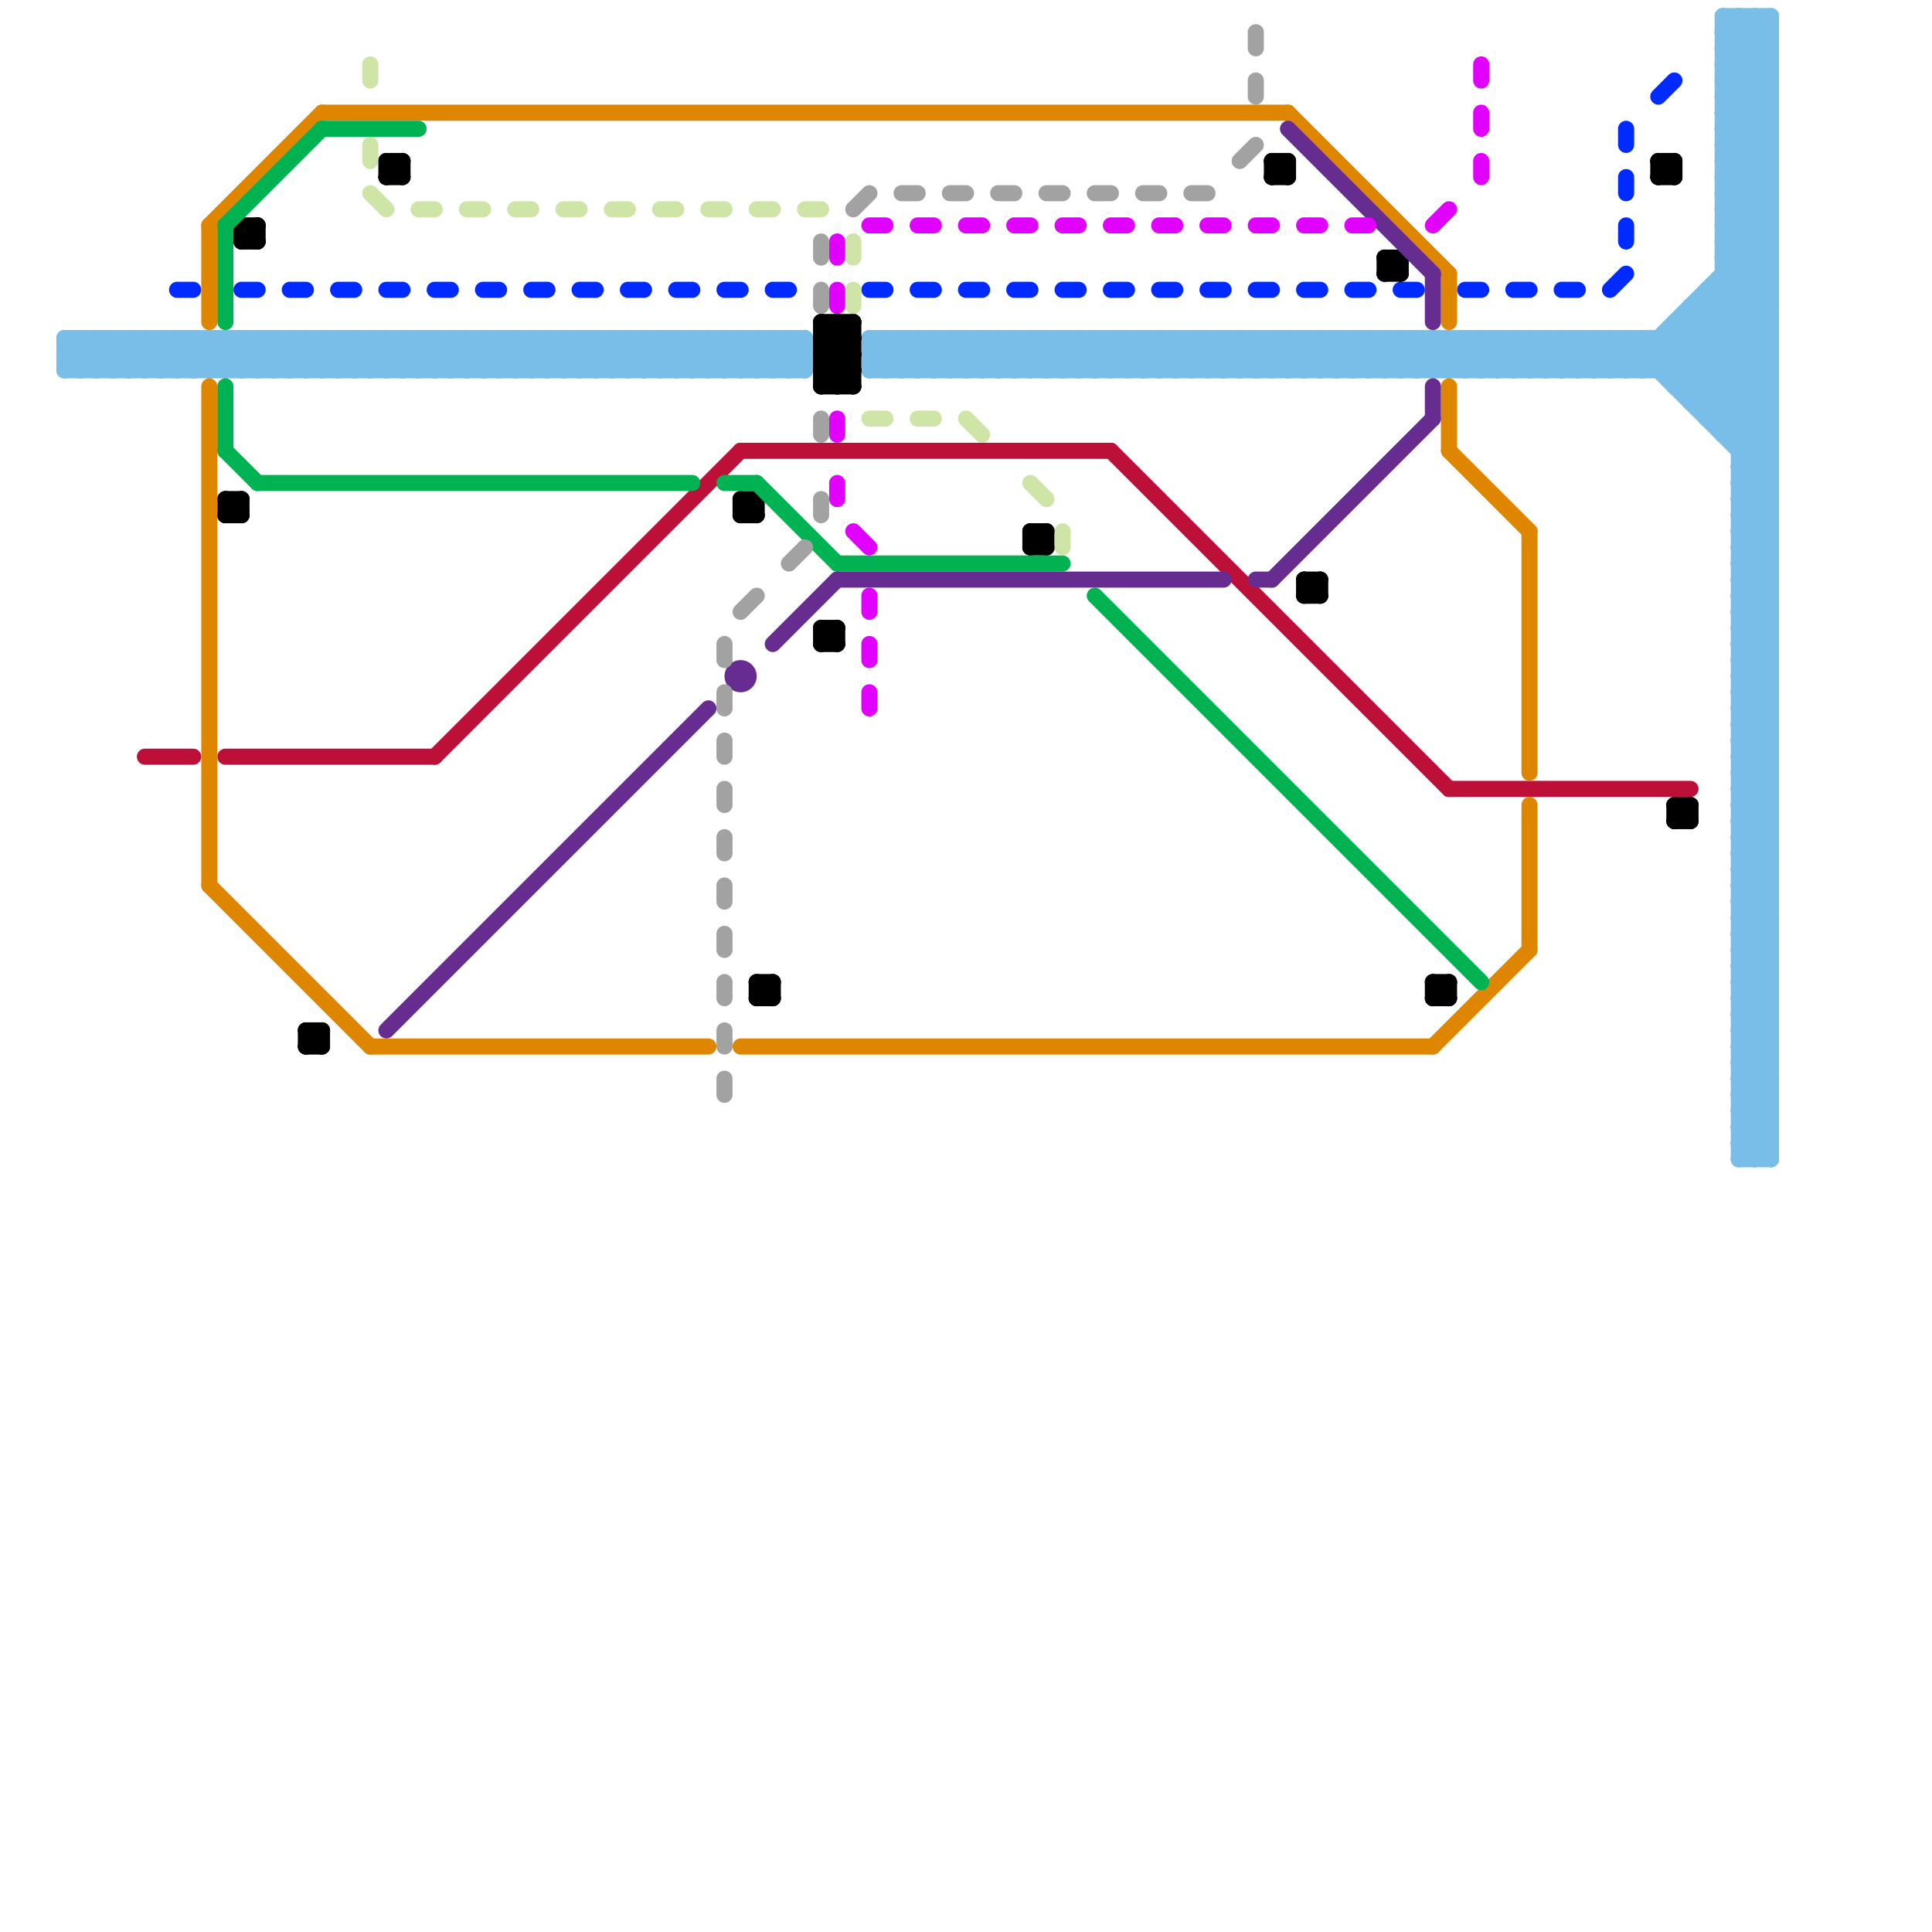 
<svg version="1.1" xmlns="http://www.w3.org/2000/svg" viewBox="0 0 120 120">
<style>line { stroke-width: 1; fill: none; stroke-linecap: round; stroke-linejoin: round; } .c0 { stroke: #79bde9 } .c1 { stroke: #bd1038 } .c2 { stroke: #002aff } .c3 { stroke: #000000 } .c4 { stroke: #df8600 } .c5 { stroke: #00b251 } .c6 { stroke: #cfe4a7 } .c7 { stroke: #662c90 } .c8 { stroke: #a2a2a2 } .c9 { stroke: #e100ff }</style><line class="c0" x1="108" y1="40" x2="110" y2="38"/><line class="c0" x1="13" y1="21" x2="13" y2="23"/><line class="c0" x1="107" y1="5" x2="110" y2="8"/><line class="c0" x1="7" y1="21" x2="7" y2="23"/><line class="c0" x1="108" y1="56" x2="110" y2="56"/><line class="c0" x1="32" y1="21" x2="34" y2="23"/><line class="c0" x1="71" y1="21" x2="71" y2="23"/><line class="c0" x1="108" y1="58" x2="110" y2="56"/><line class="c0" x1="58" y1="21" x2="58" y2="23"/><line class="c0" x1="8" y1="21" x2="8" y2="23"/><line class="c0" x1="108" y1="53" x2="110" y2="55"/><line class="c0" x1="73" y1="21" x2="73" y2="23"/><line class="c0" x1="20" y1="23" x2="22" y2="21"/><line class="c0" x1="91" y1="23" x2="93" y2="21"/><line class="c0" x1="85" y1="23" x2="87" y2="21"/><line class="c0" x1="98" y1="21" x2="100" y2="23"/><line class="c0" x1="10" y1="21" x2="10" y2="23"/><line class="c0" x1="108" y1="61" x2="110" y2="59"/><line class="c0" x1="22" y1="23" x2="24" y2="21"/><line class="c0" x1="93" y1="23" x2="95" y2="21"/><line class="c0" x1="63" y1="21" x2="65" y2="23"/><line class="c0" x1="86" y1="23" x2="88" y2="21"/><line class="c0" x1="108" y1="62" x2="110" y2="62"/><line class="c0" x1="9" y1="23" x2="11" y2="21"/><line class="c0" x1="108" y1="64" x2="110" y2="64"/><line class="c0" x1="108" y1="29" x2="110" y2="27"/><line class="c0" x1="108" y1="58" x2="110" y2="60"/><line class="c0" x1="27" y1="21" x2="29" y2="23"/><line class="c0" x1="38" y1="23" x2="40" y2="21"/><line class="c0" x1="108" y1="1" x2="110" y2="3"/><line class="c0" x1="45" y1="21" x2="47" y2="23"/><line class="c0" x1="107" y1="12" x2="110" y2="9"/><line class="c0" x1="4" y1="23" x2="6" y2="21"/><line class="c0" x1="91" y1="21" x2="93" y2="23"/><line class="c0" x1="40" y1="23" x2="42" y2="21"/><line class="c0" x1="106" y1="19" x2="110" y2="23"/><line class="c0" x1="47" y1="21" x2="49" y2="23"/><line class="c0" x1="108" y1="45" x2="110" y2="45"/><line class="c0" x1="107" y1="4" x2="110" y2="4"/><line class="c0" x1="21" y1="21" x2="21" y2="23"/><line class="c0" x1="108" y1="67" x2="110" y2="65"/><line class="c0" x1="108" y1="61" x2="110" y2="63"/><line class="c0" x1="33" y1="23" x2="35" y2="21"/><line class="c0" x1="108" y1="69" x2="110" y2="67"/><line class="c0" x1="93" y1="21" x2="95" y2="23"/><line class="c0" x1="107" y1="7" x2="110" y2="10"/><line class="c0" x1="108" y1="28" x2="110" y2="28"/><line class="c0" x1="35" y1="23" x2="37" y2="21"/><line class="c0" x1="105" y1="19" x2="110" y2="24"/><line class="c0" x1="79" y1="21" x2="79" y2="23"/><line class="c0" x1="108" y1="29" x2="110" y2="31"/><line class="c0" x1="107" y1="9" x2="110" y2="6"/><line class="c0" x1="38" y1="21" x2="40" y2="23"/><line class="c0" x1="107" y1="11" x2="110" y2="8"/><line class="c0" x1="81" y1="21" x2="81" y2="23"/><line class="c0" x1="108" y1="66" x2="110" y2="66"/><line class="c0" x1="108" y1="37" x2="110" y2="35"/><line class="c0" x1="40" y1="21" x2="42" y2="23"/><line class="c0" x1="108" y1="39" x2="110" y2="37"/><line class="c0" x1="74" y1="21" x2="74" y2="23"/><line class="c0" x1="107" y1="6" x2="110" y2="9"/><line class="c0" x1="108" y1="67" x2="110" y2="69"/><line class="c0" x1="108" y1="69" x2="110" y2="71"/><line class="c0" x1="16" y1="21" x2="16" y2="23"/><line class="c0" x1="76" y1="21" x2="76" y2="23"/><line class="c0" x1="107" y1="1" x2="110" y2="1"/><line class="c0" x1="41" y1="21" x2="43" y2="23"/><line class="c0" x1="108" y1="34" x2="110" y2="34"/><line class="c0" x1="105" y1="19" x2="110" y2="19"/><line class="c0" x1="54" y1="22" x2="55" y2="23"/><line class="c0" x1="108" y1="50" x2="110" y2="52"/><line class="c0" x1="28" y1="21" x2="28" y2="23"/><line class="c0" x1="66" y1="21" x2="68" y2="23"/><line class="c0" x1="92" y1="21" x2="92" y2="23"/><line class="c0" x1="105" y1="19" x2="105" y2="25"/><line class="c0" x1="68" y1="21" x2="70" y2="23"/><line class="c0" x1="55" y1="21" x2="57" y2="23"/><line class="c0" x1="29" y1="21" x2="29" y2="23"/><line class="c0" x1="108" y1="31" x2="110" y2="33"/><line class="c0" x1="23" y1="21" x2="23" y2="23"/><line class="c0" x1="94" y1="21" x2="94" y2="23"/><line class="c0" x1="67" y1="21" x2="69" y2="23"/><line class="c0" x1="5" y1="21" x2="7" y2="23"/><line class="c0" x1="41" y1="23" x2="43" y2="21"/><line class="c0" x1="108" y1="63" x2="110" y2="63"/><line class="c0" x1="107" y1="26" x2="110" y2="23"/><line class="c0" x1="31" y1="21" x2="31" y2="23"/><line class="c0" x1="56" y1="23" x2="58" y2="21"/><line class="c0" x1="69" y1="21" x2="71" y2="23"/><line class="c0" x1="6" y1="21" x2="6" y2="23"/><line class="c0" x1="43" y1="23" x2="45" y2="21"/><line class="c0" x1="107" y1="8" x2="110" y2="11"/><line class="c0" x1="107" y1="17" x2="110" y2="20"/><line class="c0" x1="106" y1="18" x2="110" y2="22"/><line class="c0" x1="108" y1="42" x2="110" y2="42"/><line class="c0" x1="109" y1="72" x2="110" y2="71"/><line class="c0" x1="108" y1="44" x2="110" y2="44"/><line class="c0" x1="107" y1="3" x2="110" y2="3"/><line class="c0" x1="108" y1="36" x2="110" y2="36"/><line class="c0" x1="108" y1="68" x2="110" y2="66"/><line class="c0" x1="105" y1="20" x2="110" y2="25"/><line class="c0" x1="25" y1="23" x2="27" y2="21"/><line class="c0" x1="24" y1="21" x2="24" y2="23"/><line class="c0" x1="42" y1="21" x2="42" y2="23"/><line class="c0" x1="56" y1="21" x2="58" y2="23"/><line class="c0" x1="43" y1="21" x2="45" y2="23"/><line class="c0" x1="108" y1="47" x2="110" y2="45"/><line class="c0" x1="54" y1="23" x2="56" y2="21"/><line class="c0" x1="107" y1="10" x2="110" y2="7"/><line class="c0" x1="108" y1="49" x2="110" y2="47"/><line class="c0" x1="108" y1="65" x2="110" y2="65"/><line class="c0" x1="19" y1="21" x2="19" y2="23"/><line class="c0" x1="4" y1="22" x2="50" y2="22"/><line class="c0" x1="31" y1="23" x2="33" y2="21"/><line class="c0" x1="107" y1="9" x2="110" y2="9"/><line class="c0" x1="107" y1="11" x2="110" y2="11"/><line class="c0" x1="108" y1="68" x2="110" y2="70"/><line class="c0" x1="108" y1="60" x2="110" y2="62"/><line class="c0" x1="108" y1="33" x2="110" y2="33"/><line class="c0" x1="9" y1="21" x2="11" y2="23"/><line class="c0" x1="108" y1="70" x2="110" y2="68"/><line class="c0" x1="95" y1="21" x2="95" y2="23"/><line class="c0" x1="101" y1="23" x2="110" y2="14"/><line class="c0" x1="77" y1="21" x2="79" y2="23"/><line class="c0" x1="11" y1="21" x2="13" y2="23"/><line class="c0" x1="108" y1="47" x2="110" y2="49"/><line class="c0" x1="32" y1="21" x2="32" y2="23"/><line class="c0" x1="108" y1="49" x2="110" y2="51"/><line class="c0" x1="37" y1="21" x2="37" y2="23"/><line class="c0" x1="97" y1="21" x2="97" y2="23"/><line class="c0" x1="107" y1="3" x2="109" y2="1"/><line class="c0" x1="108" y1="71" x2="110" y2="71"/><line class="c0" x1="72" y1="21" x2="72" y2="23"/><line class="c0" x1="47" y1="21" x2="47" y2="23"/><line class="c0" x1="62" y1="21" x2="64" y2="23"/><line class="c0" x1="110" y1="1" x2="110" y2="72"/><line class="c0" x1="108" y1="30" x2="110" y2="32"/><line class="c0" x1="108" y1="32" x2="110" y2="34"/><line class="c0" x1="107" y1="27" x2="110" y2="24"/><line class="c0" x1="87" y1="21" x2="89" y2="23"/><line class="c0" x1="24" y1="21" x2="26" y2="23"/><line class="c0" x1="89" y1="21" x2="91" y2="23"/><line class="c0" x1="63" y1="21" x2="63" y2="23"/><line class="c0" x1="108" y1="41" x2="110" y2="39"/><line class="c0" x1="107" y1="14" x2="110" y2="17"/><line class="c0" x1="108" y1="70" x2="110" y2="72"/><line class="c0" x1="50" y1="21" x2="50" y2="23"/><line class="c0" x1="107" y1="16" x2="110" y2="19"/><line class="c0" x1="75" y1="23" x2="77" y2="21"/><line class="c0" x1="44" y1="21" x2="44" y2="23"/><line class="c0" x1="108" y1="27" x2="110" y2="25"/><line class="c0" x1="49" y1="21" x2="50" y2="22"/><line class="c0" x1="88" y1="21" x2="90" y2="23"/><line class="c0" x1="26" y1="21" x2="28" y2="23"/><line class="c0" x1="62" y1="23" x2="64" y2="21"/><line class="c0" x1="82" y1="21" x2="84" y2="23"/><line class="c0" x1="107" y1="8" x2="110" y2="5"/><line class="c0" x1="12" y1="23" x2="14" y2="21"/><line class="c0" x1="90" y1="21" x2="92" y2="23"/><line class="c0" x1="27" y1="21" x2="27" y2="23"/><line class="c0" x1="65" y1="21" x2="67" y2="23"/><line class="c0" x1="14" y1="23" x2="16" y2="21"/><line class="c0" x1="70" y1="23" x2="72" y2="21"/><line class="c0" x1="108" y1="38" x2="110" y2="40"/><line class="c0" x1="57" y1="23" x2="59" y2="21"/><line class="c0" x1="65" y1="23" x2="67" y2="21"/><line class="c0" x1="17" y1="21" x2="19" y2="23"/><line class="c0" x1="108" y1="46" x2="110" y2="44"/><line class="c0" x1="107" y1="13" x2="110" y2="16"/><line class="c0" x1="107" y1="15" x2="110" y2="18"/><line class="c0" x1="108" y1="55" x2="110" y2="53"/><line class="c0" x1="103" y1="21" x2="103" y2="23"/><line class="c0" x1="108" y1="41" x2="110" y2="43"/><line class="c0" x1="4" y1="21" x2="50" y2="21"/><line class="c0" x1="37" y1="21" x2="39" y2="23"/><line class="c0" x1="104" y1="24" x2="110" y2="24"/><line class="c0" x1="107" y1="10" x2="110" y2="10"/><line class="c0" x1="12" y1="21" x2="14" y2="23"/><line class="c0" x1="108" y1="43" x2="110" y2="43"/><line class="c0" x1="107" y1="2" x2="110" y2="2"/><line class="c0" x1="83" y1="21" x2="85" y2="23"/><line class="c0" x1="55" y1="21" x2="55" y2="23"/><line class="c0" x1="108" y1="59" x2="110" y2="61"/><line class="c0" x1="38" y1="21" x2="38" y2="23"/><line class="c0" x1="98" y1="21" x2="98" y2="23"/><line class="c0" x1="14" y1="21" x2="16" y2="23"/><line class="c0" x1="108" y1="36" x2="110" y2="34"/><line class="c0" x1="40" y1="21" x2="40" y2="23"/><line class="c0" x1="108" y1="52" x2="110" y2="52"/><line class="c0" x1="58" y1="23" x2="60" y2="21"/><line class="c0" x1="78" y1="21" x2="80" y2="23"/><line class="c0" x1="108" y1="46" x2="110" y2="48"/><line class="c0" x1="108" y1="54" x2="110" y2="52"/><line class="c0" x1="108" y1="40" x2="110" y2="42"/><line class="c0" x1="96" y1="21" x2="98" y2="23"/><line class="c0" x1="108" y1="57" x2="110" y2="55"/><line class="c0" x1="66" y1="21" x2="66" y2="23"/><line class="c0" x1="13" y1="23" x2="15" y2="21"/><line class="c0" x1="84" y1="23" x2="86" y2="21"/><line class="c0" x1="104" y1="20" x2="110" y2="26"/><line class="c0" x1="78" y1="23" x2="80" y2="21"/><line class="c0" x1="25" y1="21" x2="27" y2="23"/><line class="c0" x1="108" y1="51" x2="110" y2="51"/><line class="c0" x1="68" y1="21" x2="68" y2="23"/><line class="c0" x1="15" y1="23" x2="17" y2="21"/><line class="c0" x1="80" y1="23" x2="82" y2="21"/><line class="c0" x1="108" y1="60" x2="110" y2="60"/><line class="c0" x1="7" y1="23" x2="9" y2="21"/><line class="c0" x1="79" y1="23" x2="81" y2="21"/><line class="c0" x1="108" y1="54" x2="110" y2="56"/><line class="c0" x1="81" y1="23" x2="83" y2="21"/><line class="c0" x1="20" y1="21" x2="22" y2="23"/><line class="c0" x1="108" y1="72" x2="110" y2="72"/><line class="c0" x1="46" y1="21" x2="46" y2="23"/><line class="c0" x1="108" y1="57" x2="110" y2="59"/><line class="c0" x1="84" y1="21" x2="86" y2="23"/><line class="c0" x1="22" y1="21" x2="24" y2="23"/><line class="c0" x1="48" y1="21" x2="48" y2="23"/><line class="c0" x1="15" y1="21" x2="17" y2="23"/><line class="c0" x1="86" y1="21" x2="88" y2="23"/><line class="c0" x1="80" y1="21" x2="82" y2="23"/><line class="c0" x1="108" y1="48" x2="110" y2="46"/><line class="c0" x1="41" y1="21" x2="41" y2="23"/><line class="c0" x1="10" y1="23" x2="12" y2="21"/><line class="c0" x1="28" y1="23" x2="30" y2="21"/><line class="c0" x1="107" y1="13" x2="110" y2="10"/><line class="c0" x1="107" y1="5" x2="110" y2="2"/><line class="c0" x1="107" y1="15" x2="110" y2="12"/><line class="c0" x1="56" y1="21" x2="56" y2="23"/><line class="c0" x1="74" y1="23" x2="76" y2="21"/><line class="c0" x1="43" y1="21" x2="43" y2="23"/><line class="c0" x1="68" y1="23" x2="70" y2="21"/><line class="c0" x1="92" y1="23" x2="94" y2="21"/><line class="c0" x1="55" y1="23" x2="57" y2="21"/><line class="c0" x1="30" y1="23" x2="32" y2="21"/><line class="c0" x1="104" y1="24" x2="110" y2="18"/><line class="c0" x1="108" y1="35" x2="110" y2="33"/><line class="c0" x1="5" y1="23" x2="7" y2="21"/><line class="c0" x1="107" y1="2" x2="110" y2="5"/><line class="c0" x1="94" y1="23" x2="96" y2="21"/><line class="c0" x1="54" y1="22" x2="110" y2="22"/><line class="c0" x1="33" y1="21" x2="35" y2="23"/><line class="c0" x1="67" y1="21" x2="67" y2="23"/><line class="c0" x1="5" y1="21" x2="5" y2="23"/><line class="c0" x1="108" y1="37" x2="110" y2="39"/><line class="c0" x1="108" y1="39" x2="110" y2="41"/><line class="c0" x1="35" y1="21" x2="37" y2="23"/><line class="c0" x1="9" y1="21" x2="9" y2="23"/><line class="c0" x1="108" y1="48" x2="110" y2="50"/><line class="c0" x1="69" y1="21" x2="69" y2="23"/><line class="c0" x1="21" y1="23" x2="23" y2="21"/><line class="c0" x1="34" y1="21" x2="36" y2="23"/><line class="c0" x1="8" y1="23" x2="10" y2="21"/><line class="c0" x1="99" y1="21" x2="101" y2="23"/><line class="c0" x1="108" y1="56" x2="110" y2="54"/><line class="c0" x1="107" y1="1" x2="107" y2="27"/><line class="c0" x1="104" y1="23" x2="110" y2="17"/><line class="c0" x1="23" y1="23" x2="25" y2="21"/><line class="c0" x1="30" y1="21" x2="32" y2="23"/><line class="c0" x1="46" y1="21" x2="48" y2="23"/><line class="c0" x1="108" y1="43" x2="110" y2="41"/><line class="c0" x1="87" y1="23" x2="89" y2="21"/><line class="c0" x1="108" y1="59" x2="110" y2="59"/><line class="c0" x1="104" y1="20" x2="110" y2="20"/><line class="c0" x1="108" y1="53" x2="110" y2="53"/><line class="c0" x1="107" y1="12" x2="110" y2="12"/><line class="c0" x1="61" y1="21" x2="63" y2="23"/><line class="c0" x1="108" y1="71" x2="109" y2="72"/><line class="c0" x1="48" y1="21" x2="50" y2="23"/><line class="c0" x1="87" y1="21" x2="87" y2="23"/><line class="c0" x1="34" y1="23" x2="36" y2="21"/><line class="c0" x1="62" y1="21" x2="62" y2="23"/><line class="c0" x1="99" y1="23" x2="101" y2="21"/><line class="c0" x1="107" y1="4" x2="110" y2="7"/><line class="c0" x1="107" y1="7" x2="110" y2="4"/><line class="c0" x1="18" y1="21" x2="18" y2="23"/><line class="c0" x1="89" y1="21" x2="89" y2="23"/><line class="c0" x1="36" y1="23" x2="38" y2="21"/><line class="c0" x1="64" y1="21" x2="64" y2="23"/><line class="c0" x1="108" y1="40" x2="110" y2="40"/><line class="c0" x1="103" y1="23" x2="110" y2="16"/><line class="c0" x1="82" y1="21" x2="82" y2="23"/><line class="c0" x1="108" y1="62" x2="110" y2="60"/><line class="c0" x1="108" y1="56" x2="110" y2="58"/><line class="c0" x1="108" y1="64" x2="110" y2="62"/><line class="c0" x1="100" y1="23" x2="102" y2="21"/><line class="c0" x1="108" y1="58" x2="110" y2="58"/><line class="c0" x1="77" y1="23" x2="79" y2="21"/><line class="c0" x1="59" y1="21" x2="61" y2="23"/><line class="c0" x1="107" y1="6" x2="110" y2="3"/><line class="c0" x1="108" y1="45" x2="110" y2="43"/><line class="c0" x1="17" y1="21" x2="17" y2="23"/><line class="c0" x1="77" y1="21" x2="77" y2="23"/><line class="c0" x1="11" y1="21" x2="11" y2="23"/><line class="c0" x1="108" y1="61" x2="110" y2="61"/><line class="c0" x1="36" y1="21" x2="38" y2="23"/><line class="c0" x1="75" y1="21" x2="75" y2="23"/><line class="c0" x1="108" y1="28" x2="110" y2="26"/><line class="c0" x1="107" y1="1" x2="110" y2="4"/><line class="c0" x1="107" y1="5" x2="110" y2="5"/><line class="c0" x1="108" y1="62" x2="110" y2="64"/><line class="c0" x1="100" y1="21" x2="102" y2="23"/><line class="c0" x1="108" y1="64" x2="110" y2="66"/><line class="c0" x1="12" y1="21" x2="12" y2="23"/><line class="c0" x1="54" y1="23" x2="110" y2="23"/><line class="c0" x1="24" y1="23" x2="26" y2="21"/><line class="c0" x1="95" y1="23" x2="97" y2="21"/><line class="c0" x1="108" y1="29" x2="110" y2="29"/><line class="c0" x1="108" y1="1" x2="108" y2="72"/><line class="c0" x1="108" y1="66" x2="110" y2="64"/><line class="c0" x1="26" y1="23" x2="28" y2="21"/><line class="c0" x1="101" y1="21" x2="110" y2="30"/><line class="c0" x1="90" y1="23" x2="92" y2="21"/><line class="c0" x1="54" y1="21" x2="56" y2="23"/><line class="c0" x1="108" y1="45" x2="110" y2="47"/><line class="c0" x1="88" y1="21" x2="88" y2="23"/><line class="c0" x1="108" y1="67" x2="110" y2="67"/><line class="c0" x1="26" y1="21" x2="26" y2="23"/><line class="c0" x1="108" y1="69" x2="110" y2="69"/><line class="c0" x1="4" y1="21" x2="6" y2="23"/><line class="c0" x1="64" y1="21" x2="66" y2="23"/><line class="c0" x1="108" y1="34" x2="110" y2="32"/><line class="c0" x1="90" y1="21" x2="90" y2="23"/><line class="c0" x1="4" y1="22" x2="5" y2="23"/><line class="c0" x1="42" y1="23" x2="44" y2="21"/><line class="c0" x1="108" y1="50" x2="110" y2="50"/><line class="c0" x1="65" y1="21" x2="65" y2="23"/><line class="c0" x1="54" y1="22" x2="55" y2="21"/><line class="c0" x1="39" y1="23" x2="41" y2="21"/><line class="c0" x1="44" y1="23" x2="46" y2="21"/><line class="c0" x1="107" y1="3" x2="110" y2="6"/><line class="c0" x1="25" y1="21" x2="25" y2="23"/><line class="c0" x1="108" y1="66" x2="110" y2="68"/><line class="c0" x1="37" y1="23" x2="39" y2="21"/><line class="c0" x1="107" y1="12" x2="110" y2="15"/><line class="c0" x1="108" y1="37" x2="110" y2="37"/><line class="c0" x1="108" y1="39" x2="110" y2="39"/><line class="c0" x1="108" y1="31" x2="110" y2="31"/><line class="c0" x1="108" y1="63" x2="110" y2="61"/><line class="c0" x1="75" y1="21" x2="77" y2="23"/><line class="c0" x1="108" y1="34" x2="110" y2="36"/><line class="c0" x1="20" y1="21" x2="20" y2="23"/><line class="c0" x1="14" y1="21" x2="14" y2="23"/><line class="c0" x1="85" y1="21" x2="85" y2="23"/><line class="c0" x1="32" y1="23" x2="34" y2="21"/><line class="c0" x1="63" y1="23" x2="65" y2="21"/><line class="c0" x1="39" y1="21" x2="41" y2="23"/><line class="c0" x1="108" y1="42" x2="110" y2="40"/><line class="c0" x1="108" y1="44" x2="110" y2="42"/><line class="c0" x1="22" y1="21" x2="22" y2="23"/><line class="c0" x1="78" y1="21" x2="78" y2="23"/><line class="c0" x1="107" y1="9" x2="110" y2="12"/><line class="c0" x1="96" y1="23" x2="98" y2="21"/><line class="c0" x1="107" y1="11" x2="110" y2="14"/><line class="c0" x1="108" y1="53" x2="110" y2="51"/><line class="c0" x1="15" y1="21" x2="15" y2="23"/><line class="c0" x1="109" y1="1" x2="109" y2="72"/><line class="c0" x1="80" y1="21" x2="80" y2="23"/><line class="c0" x1="102" y1="21" x2="110" y2="29"/><line class="c0" x1="27" y1="23" x2="29" y2="21"/><line class="c0" x1="98" y1="23" x2="100" y2="21"/><line class="c0" x1="107" y1="6" x2="110" y2="6"/><line class="c0" x1="96" y1="21" x2="96" y2="23"/><line class="c0" x1="108" y1="63" x2="110" y2="65"/><line class="c0" x1="108" y1="55" x2="110" y2="57"/><line class="c0" x1="70" y1="21" x2="72" y2="23"/><line class="c0" x1="57" y1="21" x2="59" y2="23"/><line class="c0" x1="108" y1="65" x2="110" y2="63"/><line class="c0" x1="91" y1="21" x2="91" y2="23"/><line class="c0" x1="7" y1="21" x2="9" y2="23"/><line class="c0" x1="108" y1="42" x2="110" y2="44"/><line class="c0" x1="108" y1="44" x2="110" y2="46"/><line class="c0" x1="33" y1="21" x2="33" y2="23"/><line class="c0" x1="93" y1="21" x2="93" y2="23"/><line class="c0" x1="108" y1="36" x2="110" y2="38"/><line class="c0" x1="71" y1="21" x2="73" y2="23"/><line class="c0" x1="45" y1="23" x2="47" y2="21"/><line class="c0" x1="108" y1="68" x2="110" y2="68"/><line class="c0" x1="107" y1="27" x2="110" y2="27"/><line class="c0" x1="58" y1="21" x2="60" y2="23"/><line class="c0" x1="108" y1="33" x2="110" y2="31"/><line class="c0" x1="47" y1="23" x2="49" y2="21"/><line class="c0" x1="104" y1="20" x2="104" y2="24"/><line class="c0" x1="107" y1="14" x2="110" y2="11"/><line class="c0" x1="107" y1="16" x2="110" y2="13"/><line class="c0" x1="46" y1="23" x2="48" y2="21"/><line class="c0" x1="107" y1="2" x2="108" y2="1"/><line class="c0" x1="108" y1="47" x2="110" y2="47"/><line class="c0" x1="108" y1="49" x2="110" y2="49"/><line class="c0" x1="107" y1="8" x2="110" y2="8"/><line class="c0" x1="84" y1="21" x2="84" y2="23"/><line class="c0" x1="59" y1="21" x2="59" y2="23"/><line class="c0" x1="85" y1="21" x2="87" y2="23"/><line class="c0" x1="108" y1="71" x2="110" y2="69"/><line class="c0" x1="108" y1="65" x2="110" y2="67"/><line class="c0" x1="71" y1="23" x2="73" y2="21"/><line class="c0" x1="107" y1="17" x2="110" y2="17"/><line class="c0" x1="86" y1="21" x2="86" y2="23"/><line class="c0" x1="108" y1="30" x2="110" y2="30"/><line class="c0" x1="61" y1="21" x2="61" y2="23"/><line class="c0" x1="108" y1="32" x2="110" y2="32"/><line class="c0" x1="73" y1="23" x2="75" y2="21"/><line class="c0" x1="60" y1="23" x2="62" y2="21"/><line class="c0" x1="108" y1="33" x2="110" y2="35"/><line class="c0" x1="108" y1="70" x2="110" y2="70"/><line class="c0" x1="49" y1="23" x2="50" y2="22"/><line class="c0" x1="4" y1="23" x2="50" y2="23"/><line class="c0" x1="4" y1="22" x2="5" y2="21"/><line class="c0" x1="106" y1="18" x2="106" y2="26"/><line class="c0" x1="107" y1="10" x2="110" y2="13"/><line class="c0" x1="108" y1="50" x2="110" y2="48"/><line class="c0" x1="59" y1="23" x2="61" y2="21"/><line class="c0" x1="35" y1="21" x2="35" y2="23"/><line class="c0" x1="108" y1="38" x2="110" y2="38"/><line class="c0" x1="8" y1="21" x2="10" y2="23"/><line class="c0" x1="79" y1="21" x2="81" y2="23"/><line class="c0" x1="105" y1="25" x2="110" y2="25"/><line class="c0" x1="73" y1="21" x2="75" y2="23"/><line class="c0" x1="105" y1="24" x2="110" y2="19"/><line class="c0" x1="60" y1="21" x2="62" y2="23"/><line class="c0" x1="34" y1="21" x2="34" y2="23"/><line class="c0" x1="99" y1="21" x2="99" y2="23"/><line class="c0" x1="10" y1="21" x2="12" y2="23"/><line class="c0" x1="108" y1="31" x2="110" y2="29"/><line class="c0" x1="49" y1="21" x2="49" y2="23"/><line class="c0" x1="36" y1="21" x2="36" y2="23"/><line class="c0" x1="61" y1="23" x2="63" y2="21"/><line class="c0" x1="30" y1="21" x2="30" y2="23"/><line class="c0" x1="101" y1="21" x2="101" y2="23"/><line class="c0" x1="74" y1="21" x2="76" y2="23"/><line class="c0" x1="108" y1="41" x2="110" y2="41"/><line class="c0" x1="48" y1="23" x2="50" y2="21"/><line class="c0" x1="108" y1="35" x2="110" y2="37"/><line class="c0" x1="13" y1="21" x2="15" y2="23"/><line class="c0" x1="106" y1="18" x2="110" y2="18"/><line class="c0" x1="109" y1="1" x2="110" y2="2"/><line class="c0" x1="105" y1="25" x2="110" y2="20"/><line class="c0" x1="28" y1="21" x2="30" y2="23"/><line class="c0" x1="108" y1="52" x2="110" y2="50"/><line class="c0" x1="103" y1="21" x2="110" y2="28"/><line class="c0" x1="54" y1="21" x2="54" y2="23"/><line class="c0" x1="21" y1="21" x2="23" y2="23"/><line class="c0" x1="92" y1="21" x2="94" y2="23"/><line class="c0" x1="108" y1="46" x2="110" y2="46"/><line class="c0" x1="66" y1="23" x2="68" y2="21"/><line class="c0" x1="16" y1="23" x2="18" y2="21"/><line class="c0" x1="76" y1="23" x2="78" y2="21"/><line class="c0" x1="108" y1="55" x2="110" y2="55"/><line class="c0" x1="107" y1="14" x2="110" y2="14"/><line class="c0" x1="23" y1="21" x2="25" y2="23"/><line class="c0" x1="107" y1="16" x2="110" y2="16"/><line class="c0" x1="18" y1="23" x2="20" y2="21"/><line class="c0" x1="67" y1="23" x2="69" y2="21"/><line class="c0" x1="108" y1="43" x2="110" y2="45"/><line class="c0" x1="11" y1="23" x2="13" y2="21"/><line class="c0" x1="108" y1="51" x2="110" y2="49"/><line class="c0" x1="81" y1="21" x2="83" y2="23"/><line class="c0" x1="108" y1="52" x2="110" y2="54"/><line class="c0" x1="108" y1="60" x2="110" y2="58"/><line class="c0" x1="102" y1="23" x2="110" y2="15"/><line class="c0" x1="29" y1="23" x2="31" y2="21"/><line class="c0" x1="57" y1="21" x2="57" y2="23"/><line class="c0" x1="106" y1="26" x2="110" y2="22"/><line class="c0" x1="108" y1="54" x2="110" y2="54"/><line class="c0" x1="107" y1="13" x2="110" y2="13"/><line class="c0" x1="100" y1="21" x2="100" y2="23"/><line class="c0" x1="69" y1="23" x2="71" y2="21"/><line class="c0" x1="107" y1="15" x2="110" y2="15"/><line class="c0" x1="16" y1="21" x2="18" y2="23"/><line class="c0" x1="76" y1="21" x2="78" y2="23"/><line class="c0" x1="102" y1="21" x2="102" y2="23"/><line class="c0" x1="18" y1="21" x2="20" y2="23"/><line class="c0" x1="89" y1="23" x2="91" y2="21"/><line class="c0" x1="39" y1="21" x2="39" y2="23"/><line class="c0" x1="108" y1="72" x2="110" y2="70"/><line class="c0" x1="64" y1="23" x2="66" y2="21"/><line class="c0" x1="108" y1="57" x2="110" y2="57"/><line class="c0" x1="108" y1="30" x2="110" y2="28"/><line class="c0" x1="108" y1="32" x2="110" y2="30"/><line class="c0" x1="72" y1="23" x2="74" y2="21"/><line class="c0" x1="108" y1="51" x2="110" y2="53"/><line class="c0" x1="4" y1="21" x2="4" y2="23"/><line class="c0" x1="29" y1="21" x2="31" y2="23"/><line class="c0" x1="54" y1="21" x2="110" y2="21"/><line class="c0" x1="94" y1="21" x2="96" y2="23"/><line class="c0" x1="106" y1="26" x2="110" y2="26"/><line class="c0" x1="31" y1="21" x2="33" y2="23"/><line class="c0" x1="70" y1="21" x2="70" y2="23"/><line class="c0" x1="6" y1="21" x2="8" y2="23"/><line class="c0" x1="104" y1="21" x2="110" y2="27"/><line class="c0" x1="17" y1="23" x2="19" y2="21"/><line class="c0" x1="88" y1="23" x2="90" y2="21"/><line class="c0" x1="82" y1="23" x2="84" y2="21"/><line class="c0" x1="95" y1="21" x2="97" y2="23"/><line class="c0" x1="19" y1="23" x2="21" y2="21"/><line class="c0" x1="107" y1="18" x2="110" y2="21"/><line class="c0" x1="6" y1="23" x2="8" y2="21"/><line class="c0" x1="97" y1="21" x2="99" y2="23"/><line class="c0" x1="72" y1="21" x2="74" y2="23"/><line class="c0" x1="108" y1="38" x2="110" y2="36"/><line class="c0" x1="83" y1="23" x2="85" y2="21"/><line class="c0" x1="107" y1="4" x2="110" y2="1"/><line class="c0" x1="108" y1="48" x2="110" y2="48"/><line class="c0" x1="107" y1="7" x2="110" y2="7"/><line class="c0" x1="83" y1="21" x2="83" y2="23"/><line class="c0" x1="42" y1="21" x2="44" y2="23"/><line class="c0" x1="60" y1="21" x2="60" y2="23"/><line class="c0" x1="97" y1="23" x2="99" y2="21"/><line class="c0" x1="108" y1="35" x2="110" y2="35"/><line class="c0" x1="44" y1="21" x2="46" y2="23"/><line class="c0" x1="108" y1="59" x2="110" y2="57"/><line class="c0" x1="19" y1="21" x2="21" y2="23"/><line class="c0" x1="106" y1="25" x2="110" y2="21"/><line class="c0" x1="45" y1="21" x2="45" y2="23"/><line class="c1" x1="14" y1="47" x2="27" y2="47"/><line class="c1" x1="9" y1="47" x2="12" y2="47"/><line class="c1" x1="46" y1="28" x2="69" y2="28"/><line class="c1" x1="90" y1="49" x2="105" y2="49"/><line class="c1" x1="69" y1="28" x2="90" y2="49"/><line class="c1" x1="27" y1="47" x2="46" y2="28"/><line class="c2" x1="101" y1="14" x2="101" y2="15"/><line class="c2" x1="63" y1="18" x2="64" y2="18"/><line class="c2" x1="69" y1="18" x2="70" y2="18"/><line class="c2" x1="84" y1="18" x2="85" y2="18"/><line class="c2" x1="60" y1="18" x2="61" y2="18"/><line class="c2" x1="87" y1="18" x2="88" y2="18"/><line class="c2" x1="94" y1="18" x2="95" y2="18"/><line class="c2" x1="24" y1="18" x2="25" y2="18"/><line class="c2" x1="15" y1="18" x2="16" y2="18"/><line class="c2" x1="27" y1="18" x2="28" y2="18"/><line class="c2" x1="30" y1="18" x2="31" y2="18"/><line class="c2" x1="21" y1="18" x2="22" y2="18"/><line class="c2" x1="91" y1="18" x2="92" y2="18"/><line class="c2" x1="103" y1="6" x2="104" y2="5"/><line class="c2" x1="42" y1="18" x2="43" y2="18"/><line class="c2" x1="54" y1="18" x2="55" y2="18"/><line class="c2" x1="36" y1="18" x2="37" y2="18"/><line class="c2" x1="45" y1="18" x2="46" y2="18"/><line class="c2" x1="72" y1="18" x2="73" y2="18"/><line class="c2" x1="81" y1="18" x2="82" y2="18"/><line class="c2" x1="75" y1="18" x2="76" y2="18"/><line class="c2" x1="66" y1="18" x2="67" y2="18"/><line class="c2" x1="18" y1="18" x2="19" y2="18"/><line class="c2" x1="97" y1="18" x2="98" y2="18"/><line class="c2" x1="33" y1="18" x2="34" y2="18"/><line class="c2" x1="101" y1="8" x2="101" y2="9"/><line class="c2" x1="101" y1="11" x2="101" y2="12"/><line class="c2" x1="57" y1="18" x2="58" y2="18"/><line class="c2" x1="100" y1="18" x2="101" y2="17"/><line class="c2" x1="11" y1="18" x2="12" y2="18"/><line class="c2" x1="78" y1="18" x2="79" y2="18"/><line class="c2" x1="48" y1="18" x2="49" y2="18"/><line class="c2" x1="39" y1="18" x2="40" y2="18"/><line class="c3" x1="64" y1="33" x2="64" y2="34"/><line class="c3" x1="47" y1="61" x2="47" y2="62"/><line class="c3" x1="46" y1="31" x2="47" y2="31"/><line class="c3" x1="51" y1="21" x2="52" y2="20"/><line class="c3" x1="19" y1="64" x2="19" y2="65"/><line class="c3" x1="52" y1="24" x2="53" y2="23"/><line class="c3" x1="19" y1="64" x2="20" y2="64"/><line class="c3" x1="86" y1="16" x2="87" y2="16"/><line class="c3" x1="47" y1="31" x2="47" y2="32"/><line class="c3" x1="53" y1="20" x2="53" y2="24"/><line class="c3" x1="104" y1="51" x2="105" y2="50"/><line class="c3" x1="46" y1="32" x2="47" y2="31"/><line class="c3" x1="14" y1="32" x2="15" y2="32"/><line class="c3" x1="51" y1="21" x2="53" y2="21"/><line class="c3" x1="64" y1="33" x2="65" y2="34"/><line class="c3" x1="103" y1="10" x2="104" y2="10"/><line class="c3" x1="64" y1="34" x2="65" y2="34"/><line class="c3" x1="89" y1="61" x2="90" y2="61"/><line class="c3" x1="51" y1="39" x2="52" y2="40"/><line class="c3" x1="47" y1="62" x2="48" y2="62"/><line class="c3" x1="51" y1="22" x2="53" y2="20"/><line class="c3" x1="51" y1="21" x2="53" y2="23"/><line class="c3" x1="87" y1="16" x2="87" y2="17"/><line class="c3" x1="51" y1="24" x2="53" y2="22"/><line class="c3" x1="15" y1="14" x2="15" y2="15"/><line class="c3" x1="14" y1="31" x2="15" y2="32"/><line class="c3" x1="51" y1="20" x2="53" y2="20"/><line class="c3" x1="51" y1="22" x2="53" y2="22"/><line class="c3" x1="81" y1="36" x2="81" y2="37"/><line class="c3" x1="104" y1="50" x2="105" y2="51"/><line class="c3" x1="79" y1="11" x2="80" y2="11"/><line class="c3" x1="16" y1="14" x2="16" y2="15"/><line class="c3" x1="51" y1="24" x2="53" y2="24"/><line class="c3" x1="103" y1="11" x2="104" y2="10"/><line class="c3" x1="51" y1="40" x2="52" y2="40"/><line class="c3" x1="46" y1="31" x2="46" y2="32"/><line class="c3" x1="105" y1="50" x2="105" y2="51"/><line class="c3" x1="51" y1="20" x2="53" y2="22"/><line class="c3" x1="15" y1="15" x2="16" y2="14"/><line class="c3" x1="51" y1="22" x2="53" y2="24"/><line class="c3" x1="82" y1="36" x2="82" y2="37"/><line class="c3" x1="51" y1="23" x2="53" y2="21"/><line class="c3" x1="14" y1="31" x2="14" y2="32"/><line class="c3" x1="81" y1="37" x2="82" y2="37"/><line class="c3" x1="52" y1="20" x2="53" y2="21"/><line class="c3" x1="86" y1="16" x2="86" y2="17"/><line class="c3" x1="81" y1="36" x2="82" y2="37"/><line class="c3" x1="103" y1="10" x2="103" y2="11"/><line class="c3" x1="20" y1="64" x2="20" y2="65"/><line class="c3" x1="15" y1="14" x2="16" y2="14"/><line class="c3" x1="51" y1="23" x2="53" y2="23"/><line class="c3" x1="64" y1="34" x2="65" y2="33"/><line class="c3" x1="19" y1="64" x2="20" y2="65"/><line class="c3" x1="46" y1="32" x2="47" y2="32"/><line class="c3" x1="90" y1="61" x2="90" y2="62"/><line class="c3" x1="47" y1="62" x2="48" y2="61"/><line class="c3" x1="86" y1="17" x2="87" y2="16"/><line class="c3" x1="51" y1="39" x2="51" y2="40"/><line class="c3" x1="79" y1="10" x2="80" y2="11"/><line class="c3" x1="103" y1="10" x2="104" y2="11"/><line class="c3" x1="24" y1="11" x2="25" y2="10"/><line class="c3" x1="14" y1="31" x2="15" y2="31"/><line class="c3" x1="89" y1="62" x2="90" y2="61"/><line class="c3" x1="24" y1="10" x2="24" y2="11"/><line class="c3" x1="24" y1="10" x2="25" y2="10"/><line class="c3" x1="104" y1="50" x2="105" y2="50"/><line class="c3" x1="79" y1="11" x2="80" y2="10"/><line class="c3" x1="19" y1="65" x2="20" y2="65"/><line class="c3" x1="51" y1="40" x2="52" y2="39"/><line class="c3" x1="104" y1="50" x2="104" y2="51"/><line class="c3" x1="51" y1="20" x2="51" y2="24"/><line class="c3" x1="47" y1="61" x2="48" y2="62"/><line class="c3" x1="25" y1="10" x2="25" y2="11"/><line class="c3" x1="14" y1="32" x2="15" y2="31"/><line class="c3" x1="89" y1="61" x2="89" y2="62"/><line class="c3" x1="64" y1="33" x2="65" y2="33"/><line class="c3" x1="15" y1="31" x2="15" y2="32"/><line class="c3" x1="52" y1="20" x2="52" y2="24"/><line class="c3" x1="46" y1="31" x2="47" y2="32"/><line class="c3" x1="51" y1="39" x2="52" y2="39"/><line class="c3" x1="86" y1="16" x2="87" y2="17"/><line class="c3" x1="104" y1="51" x2="105" y2="51"/><line class="c3" x1="51" y1="23" x2="52" y2="24"/><line class="c3" x1="89" y1="61" x2="90" y2="62"/><line class="c3" x1="65" y1="33" x2="65" y2="34"/><line class="c3" x1="48" y1="61" x2="48" y2="62"/><line class="c3" x1="79" y1="10" x2="80" y2="10"/><line class="c3" x1="15" y1="14" x2="16" y2="15"/><line class="c3" x1="80" y1="10" x2="80" y2="11"/><line class="c3" x1="52" y1="39" x2="52" y2="40"/><line class="c3" x1="79" y1="10" x2="79" y2="11"/><line class="c3" x1="104" y1="10" x2="104" y2="11"/><line class="c3" x1="86" y1="17" x2="87" y2="17"/><line class="c3" x1="19" y1="65" x2="20" y2="64"/><line class="c3" x1="81" y1="37" x2="82" y2="36"/><line class="c3" x1="103" y1="11" x2="104" y2="11"/><line class="c3" x1="47" y1="61" x2="48" y2="61"/><line class="c3" x1="24" y1="11" x2="25" y2="11"/><line class="c3" x1="81" y1="36" x2="82" y2="36"/><line class="c3" x1="89" y1="62" x2="90" y2="62"/><line class="c3" x1="15" y1="15" x2="16" y2="15"/><line class="c3" x1="24" y1="10" x2="25" y2="11"/><line class="c4" x1="95" y1="50" x2="95" y2="59"/><line class="c4" x1="95" y1="33" x2="95" y2="48"/><line class="c4" x1="80" y1="7" x2="90" y2="17"/><line class="c4" x1="13" y1="14" x2="13" y2="20"/><line class="c4" x1="46" y1="65" x2="89" y2="65"/><line class="c4" x1="90" y1="28" x2="95" y2="33"/><line class="c4" x1="13" y1="55" x2="23" y2="65"/><line class="c4" x1="13" y1="14" x2="20" y2="7"/><line class="c4" x1="90" y1="24" x2="90" y2="28"/><line class="c4" x1="90" y1="17" x2="90" y2="20"/><line class="c4" x1="13" y1="24" x2="13" y2="55"/><line class="c4" x1="20" y1="7" x2="80" y2="7"/><line class="c4" x1="89" y1="65" x2="95" y2="59"/><line class="c4" x1="23" y1="65" x2="44" y2="65"/><line class="c5" x1="45" y1="30" x2="47" y2="30"/><line class="c5" x1="14" y1="14" x2="14" y2="20"/><line class="c5" x1="14" y1="14" x2="20" y2="8"/><line class="c5" x1="52" y1="35" x2="66" y2="35"/><line class="c5" x1="68" y1="37" x2="92" y2="61"/><line class="c5" x1="14" y1="28" x2="16" y2="30"/><line class="c5" x1="20" y1="8" x2="26" y2="8"/><line class="c5" x1="14" y1="24" x2="14" y2="28"/><line class="c5" x1="47" y1="30" x2="52" y2="35"/><line class="c5" x1="16" y1="30" x2="43" y2="30"/><line class="c6" x1="54" y1="26" x2="55" y2="26"/><line class="c6" x1="23" y1="12" x2="24" y2="13"/><line class="c6" x1="57" y1="26" x2="58" y2="26"/><line class="c6" x1="53" y1="15" x2="53" y2="16"/><line class="c6" x1="35" y1="13" x2="36" y2="13"/><line class="c6" x1="60" y1="26" x2="61" y2="27"/><line class="c6" x1="32" y1="13" x2="33" y2="13"/><line class="c6" x1="64" y1="30" x2="65" y2="31"/><line class="c6" x1="23" y1="9" x2="23" y2="10"/><line class="c6" x1="66" y1="33" x2="66" y2="34"/><line class="c6" x1="41" y1="13" x2="42" y2="13"/><line class="c6" x1="53" y1="18" x2="53" y2="19"/><line class="c6" x1="26" y1="13" x2="27" y2="13"/><line class="c6" x1="44" y1="13" x2="45" y2="13"/><line class="c6" x1="29" y1="13" x2="30" y2="13"/><line class="c6" x1="47" y1="13" x2="48" y2="13"/><line class="c6" x1="38" y1="13" x2="39" y2="13"/><line class="c6" x1="23" y1="4" x2="23" y2="5"/><line class="c6" x1="50" y1="13" x2="51" y2="13"/><line class="c7" x1="80" y1="8" x2="89" y2="17"/><line class="c7" x1="89" y1="24" x2="89" y2="26"/><line class="c7" x1="79" y1="36" x2="89" y2="26"/><line class="c7" x1="52" y1="36" x2="76" y2="36"/><line class="c7" x1="78" y1="36" x2="79" y2="36"/><line class="c7" x1="48" y1="40" x2="52" y2="36"/><line class="c7" x1="24" y1="64" x2="44" y2="44"/><line class="c7" x1="89" y1="17" x2="89" y2="20"/><circle cx="46" cy="42" r="1" fill="#662c90" /><line class="c8" x1="62" y1="12" x2="63" y2="12"/><line class="c8" x1="51" y1="31" x2="51" y2="32"/><line class="c8" x1="71" y1="12" x2="72" y2="12"/><line class="c8" x1="53" y1="13" x2="54" y2="12"/><line class="c8" x1="45" y1="43" x2="45" y2="44"/><line class="c8" x1="68" y1="12" x2="69" y2="12"/><line class="c8" x1="45" y1="40" x2="45" y2="41"/><line class="c8" x1="45" y1="52" x2="45" y2="53"/><line class="c8" x1="46" y1="38" x2="47" y2="37"/><line class="c8" x1="74" y1="12" x2="75" y2="12"/><line class="c8" x1="45" y1="55" x2="45" y2="56"/><line class="c8" x1="45" y1="67" x2="45" y2="68"/><line class="c8" x1="45" y1="58" x2="45" y2="59"/><line class="c8" x1="78" y1="5" x2="78" y2="6"/><line class="c8" x1="77" y1="10" x2="78" y2="9"/><line class="c8" x1="45" y1="49" x2="45" y2="50"/><line class="c8" x1="78" y1="2" x2="78" y2="3"/><line class="c8" x1="51" y1="18" x2="51" y2="19"/><line class="c8" x1="49" y1="35" x2="50" y2="34"/><line class="c8" x1="65" y1="12" x2="66" y2="12"/><line class="c8" x1="56" y1="12" x2="57" y2="12"/><line class="c8" x1="51" y1="15" x2="51" y2="16"/><line class="c8" x1="51" y1="26" x2="51" y2="27"/><line class="c8" x1="45" y1="64" x2="45" y2="65"/><line class="c8" x1="59" y1="12" x2="60" y2="12"/><line class="c8" x1="45" y1="61" x2="45" y2="62"/><line class="c8" x1="45" y1="46" x2="45" y2="47"/><line class="c9" x1="52" y1="30" x2="52" y2="31"/><line class="c9" x1="75" y1="14" x2="76" y2="14"/><line class="c9" x1="66" y1="14" x2="67" y2="14"/><line class="c9" x1="54" y1="43" x2="54" y2="44"/><line class="c9" x1="89" y1="14" x2="90" y2="13"/><line class="c9" x1="53" y1="33" x2="54" y2="34"/><line class="c9" x1="72" y1="14" x2="73" y2="14"/><line class="c9" x1="54" y1="40" x2="54" y2="41"/><line class="c9" x1="54" y1="37" x2="54" y2="38"/><line class="c9" x1="52" y1="26" x2="52" y2="27"/><line class="c9" x1="57" y1="14" x2="58" y2="14"/><line class="c9" x1="92" y1="7" x2="92" y2="8"/><line class="c9" x1="84" y1="14" x2="85" y2="14"/><line class="c9" x1="60" y1="14" x2="61" y2="14"/><line class="c9" x1="78" y1="14" x2="79" y2="14"/><line class="c9" x1="69" y1="14" x2="70" y2="14"/><line class="c9" x1="54" y1="14" x2="55" y2="14"/><line class="c9" x1="52" y1="15" x2="52" y2="16"/><line class="c9" x1="92" y1="4" x2="92" y2="5"/><line class="c9" x1="52" y1="18" x2="52" y2="19"/><line class="c9" x1="63" y1="14" x2="64" y2="14"/><line class="c9" x1="92" y1="10" x2="92" y2="11"/><line class="c9" x1="81" y1="14" x2="82" y2="14"/>


</svg>


